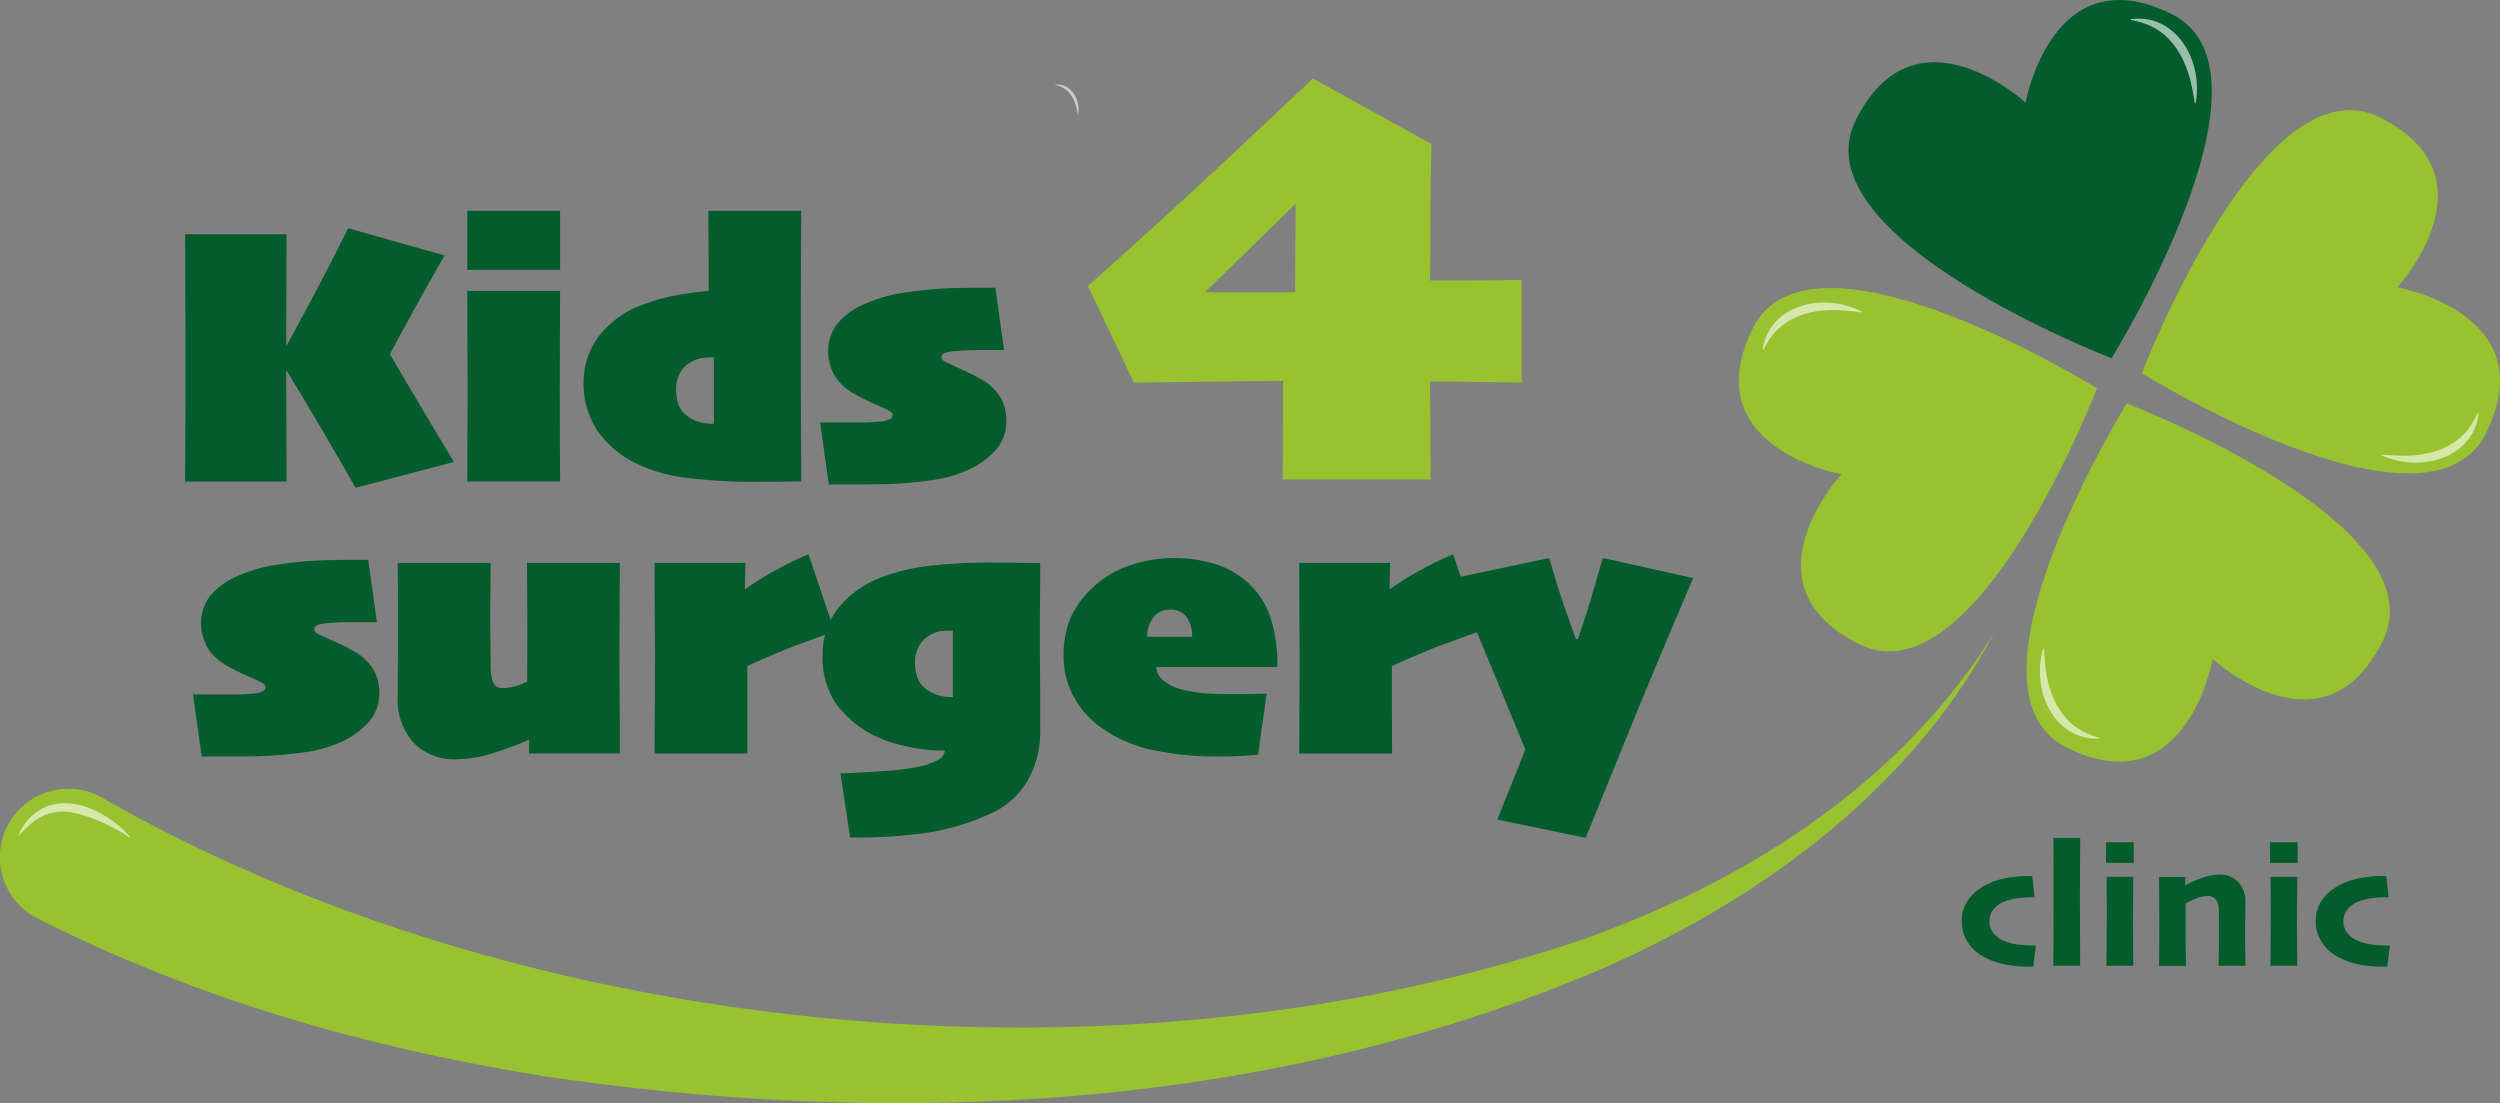 <svg xmlns="http://www.w3.org/2000/svg" width="220.788" height="97.43" viewBox="0 0 220.788 97.43"><rect x="0" y="0" width="220.788" height="97.43" fill="#808080" stroke="none"/><g id="Kids4surgery_-_logo_-_kleur" data-name="Kids4surgery - logo - kleur" transform="translate(-0.004 -89.938)"><g id="Group_1" data-name="Group 1" transform="translate(93.166 97.409)" opacity="0.6"><path id="Path_1" data-name="Path 1" d="M455.712,114.082c1.429-.219,2.306,1.4,2.04,2.654l-.027,0c-.117-1.173-.713-2.478-2.018-2.629a.121.121,0,0,1,0-.029Z" transform="translate(-455.708 -114.062)" fill="#fff"></path></g><g id="Group_2" data-name="Group 2" transform="translate(183.23 97.409)" opacity="0.6"><path id="Path_2" data-name="Path 2" d="M896.264,114.082c1.429-.219,2.306,1.4,2.04,2.654l-.027,0c-.116-1.173-.713-2.478-2.018-2.629,0,0,0-.029,0-.029Z" transform="translate(-896.26 -114.062)" fill="#fff"></path></g><g id="Group_13" data-name="Group 13" transform="translate(0.004 89.938)"><g id="Group_3" data-name="Group 3" transform="translate(96.075 6.934)"><path id="Path_3" data-name="Path 3" d="M508.269,362.483q-3.8-.052-5.426-.078t-2.662-.024q0,1.322.025,4.238t.026,4.418H487.169q0-1.711.014-4.107t.012-4.6l-13.168.155-4.068-8.527q6.765-6.013,12.7-11.585t7.18-6.74l10.471,5.781q-.1,3.186-.1,6.427t-.025,5.626h3.138q2.107,0,4.949-.053v9.071ZM488.31,346.749l-.051,0-7.9,7.7.016.051q.675,0,1.84.014t1.92.012h1.84c.742,0,1.5-.01,2.281-.027q0-1.478.025-3.8T488.31,346.749Z" transform="translate(-469.96 -335.63)" fill="#98c22e"></path></g><g id="Group_4" data-name="Group 4" transform="translate(17.047 48.951)"><path id="Path_4" data-name="Path 4" d="M99.839,555.3a3.713,3.713,0,0,1-.938,2.57,7.293,7.293,0,0,1-2.339,1.719,12,12,0,0,1-3.684.994,34.923,34.923,0,0,1-4.191.311c-1.153.01-2.085.016-2.8.016H84.155l-.765-5.479h4.06c.272,0,.619-.022,1.043-.065a2.5,2.5,0,0,0,1.149-.26.487.487,0,0,0,.155-.327c0-.129-.1-.251-.3-.366s-.562-.286-1.083-.515c-.272-.119-.593-.264-.961-.44a13.085,13.085,0,0,1-1.159-.621,4.271,4.271,0,0,1-1.695-1.672,4.325,4.325,0,0,1-.5-2.028,3.915,3.915,0,0,1,.765-2.357A6.416,6.416,0,0,1,87.5,544.9a13.149,13.149,0,0,1,3.571-.961,34.158,34.158,0,0,1,3.978-.36q1.386-.034,2.371-.035h1.443l.767,5.5H97.443c-.423,0-.816.01-1.173.025s-.705.041-1.043.076a3.418,3.418,0,0,0-.816.155.382.382,0,0,0-.311.366c0,.161.112.3.335.415s.562.274,1.018.48c.337.153.7.321,1.084.5s.752.374,1.1.581a4.588,4.588,0,0,1,1.646,1.533A3.977,3.977,0,0,1,99.839,555.3Z" transform="translate(-83.39 -543.053)" fill="#035c2b"></path><path id="Path_5" data-name="Path 5" d="M191.443,561.729h-8.022l.016-1.173-.033-.031a29.941,29.941,0,0,1-3.015,1.122,10.81,10.81,0,0,1-3.277.587,5.064,5.064,0,0,1-3.913-1.482,5.633,5.633,0,0,1-1.37-3.978q0-1.892.016-3.694t.016-2.65q0-1.564-.016-3.252c-.01-1.126-.016-1.883-.016-2.275h8.2q0,.656-.016,2.161T180,549.81q0,.831.016,2.134c.01.871.016,1.537.016,2.006a4.907,4.907,0,0,0,.18,1.4.873.873,0,0,0,.961.6,3.825,3.825,0,0,0,1.149-.2,5.711,5.711,0,0,0,.938-.368q.015-2.867.016-4.158,0-1.613-.016-3.578c-.01-1.31-.016-2.224-.016-2.748h8.2c0,.415-.006,1.486-.016,3.222s-.016,3.377-.016,4.931q0,2.266.016,4.117T191.443,561.729Z" transform="translate(-153.75 -544.135)" fill="#035c2b"></path><path id="Path_6" data-name="Path 6" d="M298.675,547.976q-1.923.684-3.34,1.208t-4.371,1.842V553.8q0,1.451.008,2.925c0,.985.008,1.662.008,2.03h-8.2q0-.748.016-3.261t.016-5.152c0-1.077-.006-2.261-.016-3.557s-.016-2.911-.016-4.859H290.8l-.051,2.267.065.031a24.2,24.2,0,0,1,2.917-1.793,25.745,25.745,0,0,1,2.641-1.272Z" transform="translate(-242.018 -541.16)" fill="#035c2b"></path><path id="Path_7" data-name="Path 7" d="M374.581,544.8q0,1.128-.016,2.9t-.016,3.847q0,1.208.016,3.171t.016,4.851a8.728,8.728,0,0,1-1.108,4.444,7.176,7.176,0,0,1-3.277,2.925,20.963,20.963,0,0,1-6.816,1.834,42.986,42.986,0,0,1-5.591.27l-.848-5.657q2.1-.083,3.9-.211a22.734,22.734,0,0,0,2.821-.344,6.216,6.216,0,0,0,1.907-.642,1.019,1.019,0,0,0,.587-.824h-.393a14.331,14.331,0,0,1-3.285-.439,11.052,11.052,0,0,1-2.991-1.108,9.389,9.389,0,0,1-3.073-2.78,7.349,7.349,0,0,1-1.051-4.15,6.6,6.6,0,0,1,1.319-4.027,8.833,8.833,0,0,1,3.962-2.821,16.977,16.977,0,0,1,3.937-.961,45.68,45.68,0,0,1,5.91-.311c.532,0,1.2,0,2.014.016S374,544.8,374.581,544.8Zm-7.713,8.235v-2.265h-.392a4.73,4.73,0,0,0-.767.063,2.754,2.754,0,0,0-.865.344,2.282,2.282,0,0,0-.961.953,2.935,2.935,0,0,0-.36,1.443,4.116,4.116,0,0,0,.221,1.386,2.26,2.26,0,0,0,.92,1.092,3.212,3.212,0,0,0,.994.45,4.26,4.26,0,0,0,1.061.139h.147V555.09Q366.869,553.734,366.868,553.033Z" transform="translate(-299.76 -544.032)" fill="#035c2b"></path><path id="Path_8" data-name="Path 8" d="M478.372,552.387h-10.7a1.617,1.617,0,0,0,.652,1.208,4.5,4.5,0,0,0,2.022.863,11.535,11.535,0,0,0,2.006.27c.642.027,1.233.041,1.777.041.793,0,1.445,0,1.956-.01s.957-.012,1.337-.025l-.767,5.4c-.413.031-.924.065-1.533.1s-1.282.051-2.022.051a27.008,27.008,0,0,1-5.7-.562,12.3,12.3,0,0,1-4.54-1.95,8.171,8.171,0,0,1-2.5-2.811,7.42,7.42,0,0,1-.873-3.547,8.583,8.583,0,0,1,.628-3.416,8.474,8.474,0,0,1,2.243-2.895,8.571,8.571,0,0,1,3.13-1.744,12.315,12.315,0,0,1,7.435-.057,7.706,7.706,0,0,1,2.838,1.623,7.316,7.316,0,0,1,2.03,3.181A14.229,14.229,0,0,1,478.372,552.387Zm-7.531-2.672a3,3,0,0,0-.464-1.713,1.643,1.643,0,0,0-1.46-.685,1.807,1.807,0,0,0-1.476.646,2.88,2.88,0,0,0-.579,1.752Z" transform="translate(-382.602 -542.425)" fill="#035c2b"></path><path id="Path_9" data-name="Path 9" d="M577.165,547.976q-1.923.684-3.34,1.208t-4.371,1.842V553.8q0,1.451.008,2.925c0,.985.008,1.662.008,2.03h-8.2q0-.748.016-3.261t.016-5.152c0-1.077-.006-2.261-.016-3.557s-.016-2.911-.016-4.859h8.022l-.049,2.267.065.031a24.2,24.2,0,0,1,2.917-1.793,25.757,25.757,0,0,1,2.641-1.272Z" transform="translate(-463.575 -541.16)" fill="#035c2b"></path><path id="Path_10" data-name="Path 10" d="M649.3,544.539q-3.2,7.449-5.992,14.321t-3.5,8.619L632,565.863l2.478-6.178q-.359-.88-2.355-5.732t-3.937-9.414l8.4-1.779q.748,2.61,1.337,4.3t1.026,2.87h.164q.552-1.613.947-2.87t1.255-4.3Z" transform="translate(-516.814 -542.433)" fill="#035c2b"></path></g><g id="Group_5" data-name="Group 5" transform="translate(16.352 18.619)"><path id="Path_11" data-name="Path 11" d="M79.99,422.667q.034-5.869.033-11.706,0-1.938-.016-4.671t-.016-5.452h8.95q0,2.217-.016,5.217t-.016,5.757q0,4.318.033,10.858H79.99Zm23.735-1.725-8.686,2.284q-2.674-4.732-6.718-11.4V411.8q.668-1.19,2.421-4.444t3.645-7.051l8.525,2.4q-1.634,2.769-4.833,8.7l.01.051Q101.465,417.207,103.725,420.942Z" transform="translate(-79.99 -398.765)" fill="#035c2b"></path><path id="Path_12" data-name="Path 12" d="M210.06,398.007h-8.2V392.79h8.2Zm0,18.685h-8.2q0-1.466.016-3.473t.016-4.614c0-1.425-.006-2.838-.016-4.248s-.016-2.9-.016-4.493h8.2q0,2.285-.016,3.839t-.016,4.868q0,3.6.016,5.062T210.06,416.692Z" transform="translate(-176.946 -392.79)" fill="#035c2b"></path><path id="Path_13" data-name="Path 13" d="M271.331,416.693c-.521,0-1.116,0-1.785.016s-1.312.014-1.932.014a46.621,46.621,0,0,1-6.554-.374,13.807,13.807,0,0,1-4.109-1.157,8.982,8.982,0,0,1-3.618-2.989,7.5,7.5,0,0,1-1.223-4.291,6.784,6.784,0,0,1,1.319-4.007,8.515,8.515,0,0,1,4.125-2.9,16.069,16.069,0,0,1,2.748-.758,27.966,27.966,0,0,1,2.862-.382l-.033-7.076h8.2c0,.438-.006,1.648-.016,3.637s-.016,4.669-.016,8.038q0,4.793.016,7.681T271.331,416.693ZM263.62,408v-2.261c-.3,0-.613.012-.928.035a2.734,2.734,0,0,0-1.094.374,2.277,2.277,0,0,0-.961.951,2.9,2.9,0,0,0-.36,1.439,4.083,4.083,0,0,0,.221,1.382,2.256,2.256,0,0,0,.92,1.09,3.156,3.156,0,0,0,.994.446,4.263,4.263,0,0,0,1.061.139h.147v-1.284C263.62,409.578,263.62,408.81,263.62,408Z" transform="translate(-216.923 -392.79)" fill="#035c2b"></path><path id="Path_14" data-name="Path 14" d="M370.719,437.789a3.713,3.713,0,0,1-.938,2.57,7.294,7.294,0,0,1-2.339,1.719,12.006,12.006,0,0,1-3.684.994,34.93,34.93,0,0,1-4.191.311c-1.153.01-2.085.016-2.8.016h-1.727l-.765-5.479h4.06c.272,0,.619-.022,1.043-.065a2.5,2.5,0,0,0,1.149-.26.487.487,0,0,0,.155-.327c0-.129-.1-.251-.3-.366s-.562-.286-1.083-.515c-.272-.119-.593-.264-.961-.44a13.083,13.083,0,0,1-1.159-.622,4.271,4.271,0,0,1-1.695-1.672,4.325,4.325,0,0,1-.5-2.028,3.915,3.915,0,0,1,.765-2.357,6.416,6.416,0,0,1,2.641-1.883,13.149,13.149,0,0,1,3.571-.961,34.151,34.151,0,0,1,3.978-.36q1.386-.034,2.371-.035h1.443l.767,5.5h-2.185c-.423,0-.816.01-1.173.025s-.705.041-1.043.076a3.419,3.419,0,0,0-.816.155.382.382,0,0,0-.311.366c0,.161.112.3.335.415s.562.274,1.018.48c.337.153.7.321,1.083.5s.752.374,1.1.581a4.589,4.589,0,0,1,1.646,1.533A3.987,3.987,0,0,1,370.719,437.789Z" transform="translate(-298.198 -419.235)" fill="#035c2b"></path></g><g id="Group_6" data-name="Group 6" transform="translate(163.248)"><path id="Path_15" data-name="Path 15" d="M821.775,333.348s-27.744-10.641-22.6-21c5.246-10.565,15.008-1.568,15.008-1.568s2.337-13.067,12.9-7.822C837.443,308.1,821.775,333.348,821.775,333.348Z" transform="translate(-798.539 -301.714)" fill="#035c2b"></path></g><path id="Path_16" data-name="Path 16" d="M947.83,364.913s9-9.76-1.568-15.008c-10.361-5.144-21,22.6-21,22.6s25.248,15.67,30.391,5.309C960.9,367.247,947.83,364.913,947.83,364.913Z" transform="translate(-736.106 -339.547)" fill="#98c22f"></path><path id="Path_17" data-name="Path 17" d="M752.406,429.7c-5.246,10.565,7.822,12.9,7.822,12.9s-9,9.76,1.568,15.008c10.361,5.144,21-22.6,21-22.6S757.55,419.337,752.406,429.7Z" transform="translate(-597.601 -400.716)" fill="#98c22f"></path><path id="Path_18" data-name="Path 18" d="M884.327,476s-15.67,25.248-5.309,30.391c10.565,5.246,12.9-7.822,12.9-7.822s9.76,9,15.008-1.568C912.073,486.641,884.327,476,884.327,476Z" transform="translate(-696.5 -440.37)" fill="#98c22f"></path><path id="Path_19" data-name="Path 19" d="M9.16,589.469a6.047,6.047,0,1,0-5.843,10.579c14.533,7.37,30.031,11.655,45.624,14.069,30.958,4.475,63.475,2.77,92.431-9.57,14.147-6.168,27.5-15.946,34.776-29.788-8.092,13.186-21.639,21.834-35.9,26.985-40.891,14.1-93.721,9.075-131.083-12.276Z" transform="translate(-0.004 -518.94)" fill="#98c22f"></path><g id="Group_7" data-name="Group 7" transform="translate(210.336 36.415)" opacity="0.6"><path id="Path_20" data-name="Path 20" d="M1037.446,479.871c-.382,3.576-4.168,5-7.327,4.2a7.088,7.088,0,0,1-1.249-.427l.01-.076c.587.057,1.3.1,1.891.108,2.465,0,4.884-.75,6.176-2.995a9.024,9.024,0,0,0,.427-.84l.071.031Z" transform="translate(-1028.87 -479.84)" fill="#fff"></path></g><g id="Group_8" data-name="Group 8" transform="translate(188.185 1.645)" opacity="0.6"><path id="Path_21" data-name="Path 21" d="M920.529,309.809c3.567-.48,5.845,2.85,5.828,6.113a6.915,6.915,0,0,1-.117,1.315l-.076.008c-.084-.583-.215-1.288-.345-1.862-.589-2.394-1.893-4.565-4.383-5.283-.292-.084-.622-.161-.918-.215,0,0,.01-.076.01-.076Z" transform="translate(-920.519 -309.763)" fill="#fff"></path></g><g id="Group_9" data-name="Group 9" transform="translate(155.664 26.719)" opacity="0.6"><path id="Path_22" data-name="Path 22" d="M761.44,436.545c.566-3.553,4.412-4.78,7.529-3.823a6.888,6.888,0,0,1,1.227.491l-.014.076c-.583-.088-1.294-.166-1.883-.2-2.461-.125-4.917.5-6.319,2.678-.164.256-.333.548-.47.818,0,0-.07-.035-.07-.035Z" transform="translate(-761.44 -432.409)" fill="#fff"></path></g><g id="Group_10" data-name="Group 10" transform="translate(1.637 70.935)" opacity="0.6"><path id="Path_23" data-name="Path 23" d="M8.01,651.475c1.558-3.32,4.888-3.4,7.691-1.617a9.319,9.319,0,0,1,2.181,1.83l-.043.065a14.811,14.811,0,0,0-4.994-2.22,4.294,4.294,0,0,0-3.792,1.039,11.147,11.147,0,0,0-.985.957l-.057-.053Z" transform="translate(-8.01 -648.698)" fill="#fff"></path></g><g id="Group_11" data-name="Group 11" transform="translate(180.154 57.282)" opacity="0.6"><path id="Path_24" data-name="Path 24" d="M886.47,589.862c-3.6.129-5.538-3.41-5.2-6.654a6.96,6.96,0,0,1,.245-1.3l.078,0c.027.589.086,1.3.161,1.887.35,2.441,1.437,4.729,3.841,5.687.282.11.6.223.893.3l-.02.074Z" transform="translate(-881.233 -581.91)" fill="#fff"></path></g><g id="Group_12" data-name="Group 12" transform="translate(173.249 74)"><path id="Path_25" data-name="Path 25" d="M854.01,686.317l-.231,1.864h-.431a9.853,9.853,0,0,1-2.308-.239,6.334,6.334,0,0,1-1.746-.693,3.754,3.754,0,0,1-1.351-1.306,3.373,3.373,0,0,1-.482-1.776,3.18,3.18,0,0,1,.458-1.7,3.878,3.878,0,0,1,1.229-1.237,5.967,5.967,0,0,1,1.848-.779,9.877,9.877,0,0,1,2.349-.262h.348l.209,1.873h-.292a8.907,8.907,0,0,0-1.124.069,5.636,5.636,0,0,0-1.086.247,2.376,2.376,0,0,0-1.09.709,1.614,1.614,0,0,0-.4,1.071,1.632,1.632,0,0,0,.388,1.116,2.531,2.531,0,0,0,1.036.693,4.6,4.6,0,0,0,1.106.266,9.138,9.138,0,0,0,1.114.082h.462Z" transform="translate(-847.46 -676.817)" fill="#035c2b"></path><path id="Path_26" data-name="Path 26" d="M889.405,674.985H887.04c0-.36,0-1.116.012-2.273s.012-2.353.012-3.59c0-.709,0-1.527,0-2.457s-.008-1.922-.018-2.974h2.365q-.009,1.288-.016,2.7t-.008,2.643q0,2,.012,3.529T889.405,674.985Z" transform="translate(-878.948 -663.69)" fill="#035c2b"></path><path id="Path_27" data-name="Path 27" d="M912.243,667.4H909.8V665.58h2.443Zm-.039,9.091h-2.365q0-.371.012-1.572t.012-2.249q0-.886,0-1.856c0-.648-.008-1.376-.018-2.187h2.365q-.009,1.1-.018,1.969c-.006.578-.012,1.235-.012,1.969q0,1.757.016,2.67T912.2,676.489Z" transform="translate(-897.055 -665.194)" fill="#035c2b"></path><path id="Path_28" data-name="Path 28" d="M940.324,687.555h-2.365c0-.159,0-.55.012-1.175s.012-1.118.012-1.482c0-.258,0-.619,0-1.09s-.006-.826-.012-1.067a1.881,1.881,0,0,0-.243-1.028.922.922,0,0,0-.805-.319,2.627,2.627,0,0,0-.906.2,6.37,6.37,0,0,0-.981.466c0,.031,0,.319,0,.863s0,1,0,1.372c0,.554,0,1.22.016,2s.016,1.2.016,1.272H932.69q0-.178.012-1.079t.012-2.627q0-.994-.008-2.022c-.006-.685-.01-1.4-.016-2.138h2.318l-.008.732.008.016a8.921,8.921,0,0,1,1.55-.679,4.668,4.668,0,0,1,1.441-.27,2.224,2.224,0,0,1,1.691.658,2.465,2.465,0,0,1,.628,1.777q0,.932-.012,1.552c-.008.413-.012.763-.012,1.045q0,.717.016,1.76C940.317,686.976,940.324,687.4,940.324,687.555Z" transform="translate(-915.266 -676.26)" fill="#035c2b"></path><path id="Path_29" data-name="Path 29" d="M983.093,667.4H980.65V665.58h2.443Zm-.039,9.091h-2.365q0-.371.012-1.572t.012-2.249q0-.886,0-1.856c0-.648-.008-1.376-.018-2.187h2.365q-.009,1.1-.018,1.969c-.006.578-.012,1.235-.012,1.969q0,1.757.016,2.67C983.048,675.839,983.054,676.258,983.054,676.489Z" transform="translate(-953.421 -665.194)" fill="#035c2b"></path><path id="Path_30" data-name="Path 30" d="M1006.94,686.317l-.231,1.864h-.431a9.853,9.853,0,0,1-2.308-.239,6.331,6.331,0,0,1-1.746-.693,3.753,3.753,0,0,1-1.351-1.306,3.372,3.372,0,0,1-.483-1.776,3.179,3.179,0,0,1,.458-1.7,3.876,3.876,0,0,1,1.229-1.237,5.968,5.968,0,0,1,1.848-.779,9.878,9.878,0,0,1,2.349-.262h.348l.208,1.873h-.292a8.907,8.907,0,0,0-1.124.069,5.636,5.636,0,0,0-1.086.247,2.376,2.376,0,0,0-1.09.709,1.613,1.613,0,0,0-.4,1.071,1.632,1.632,0,0,0,.388,1.116,2.531,2.531,0,0,0,1.036.693,4.6,4.6,0,0,0,1.106.266,9.14,9.14,0,0,0,1.114.082h.462Z" transform="translate(-969.126 -676.817)" fill="#035c2b"></path></g></g></g></svg>